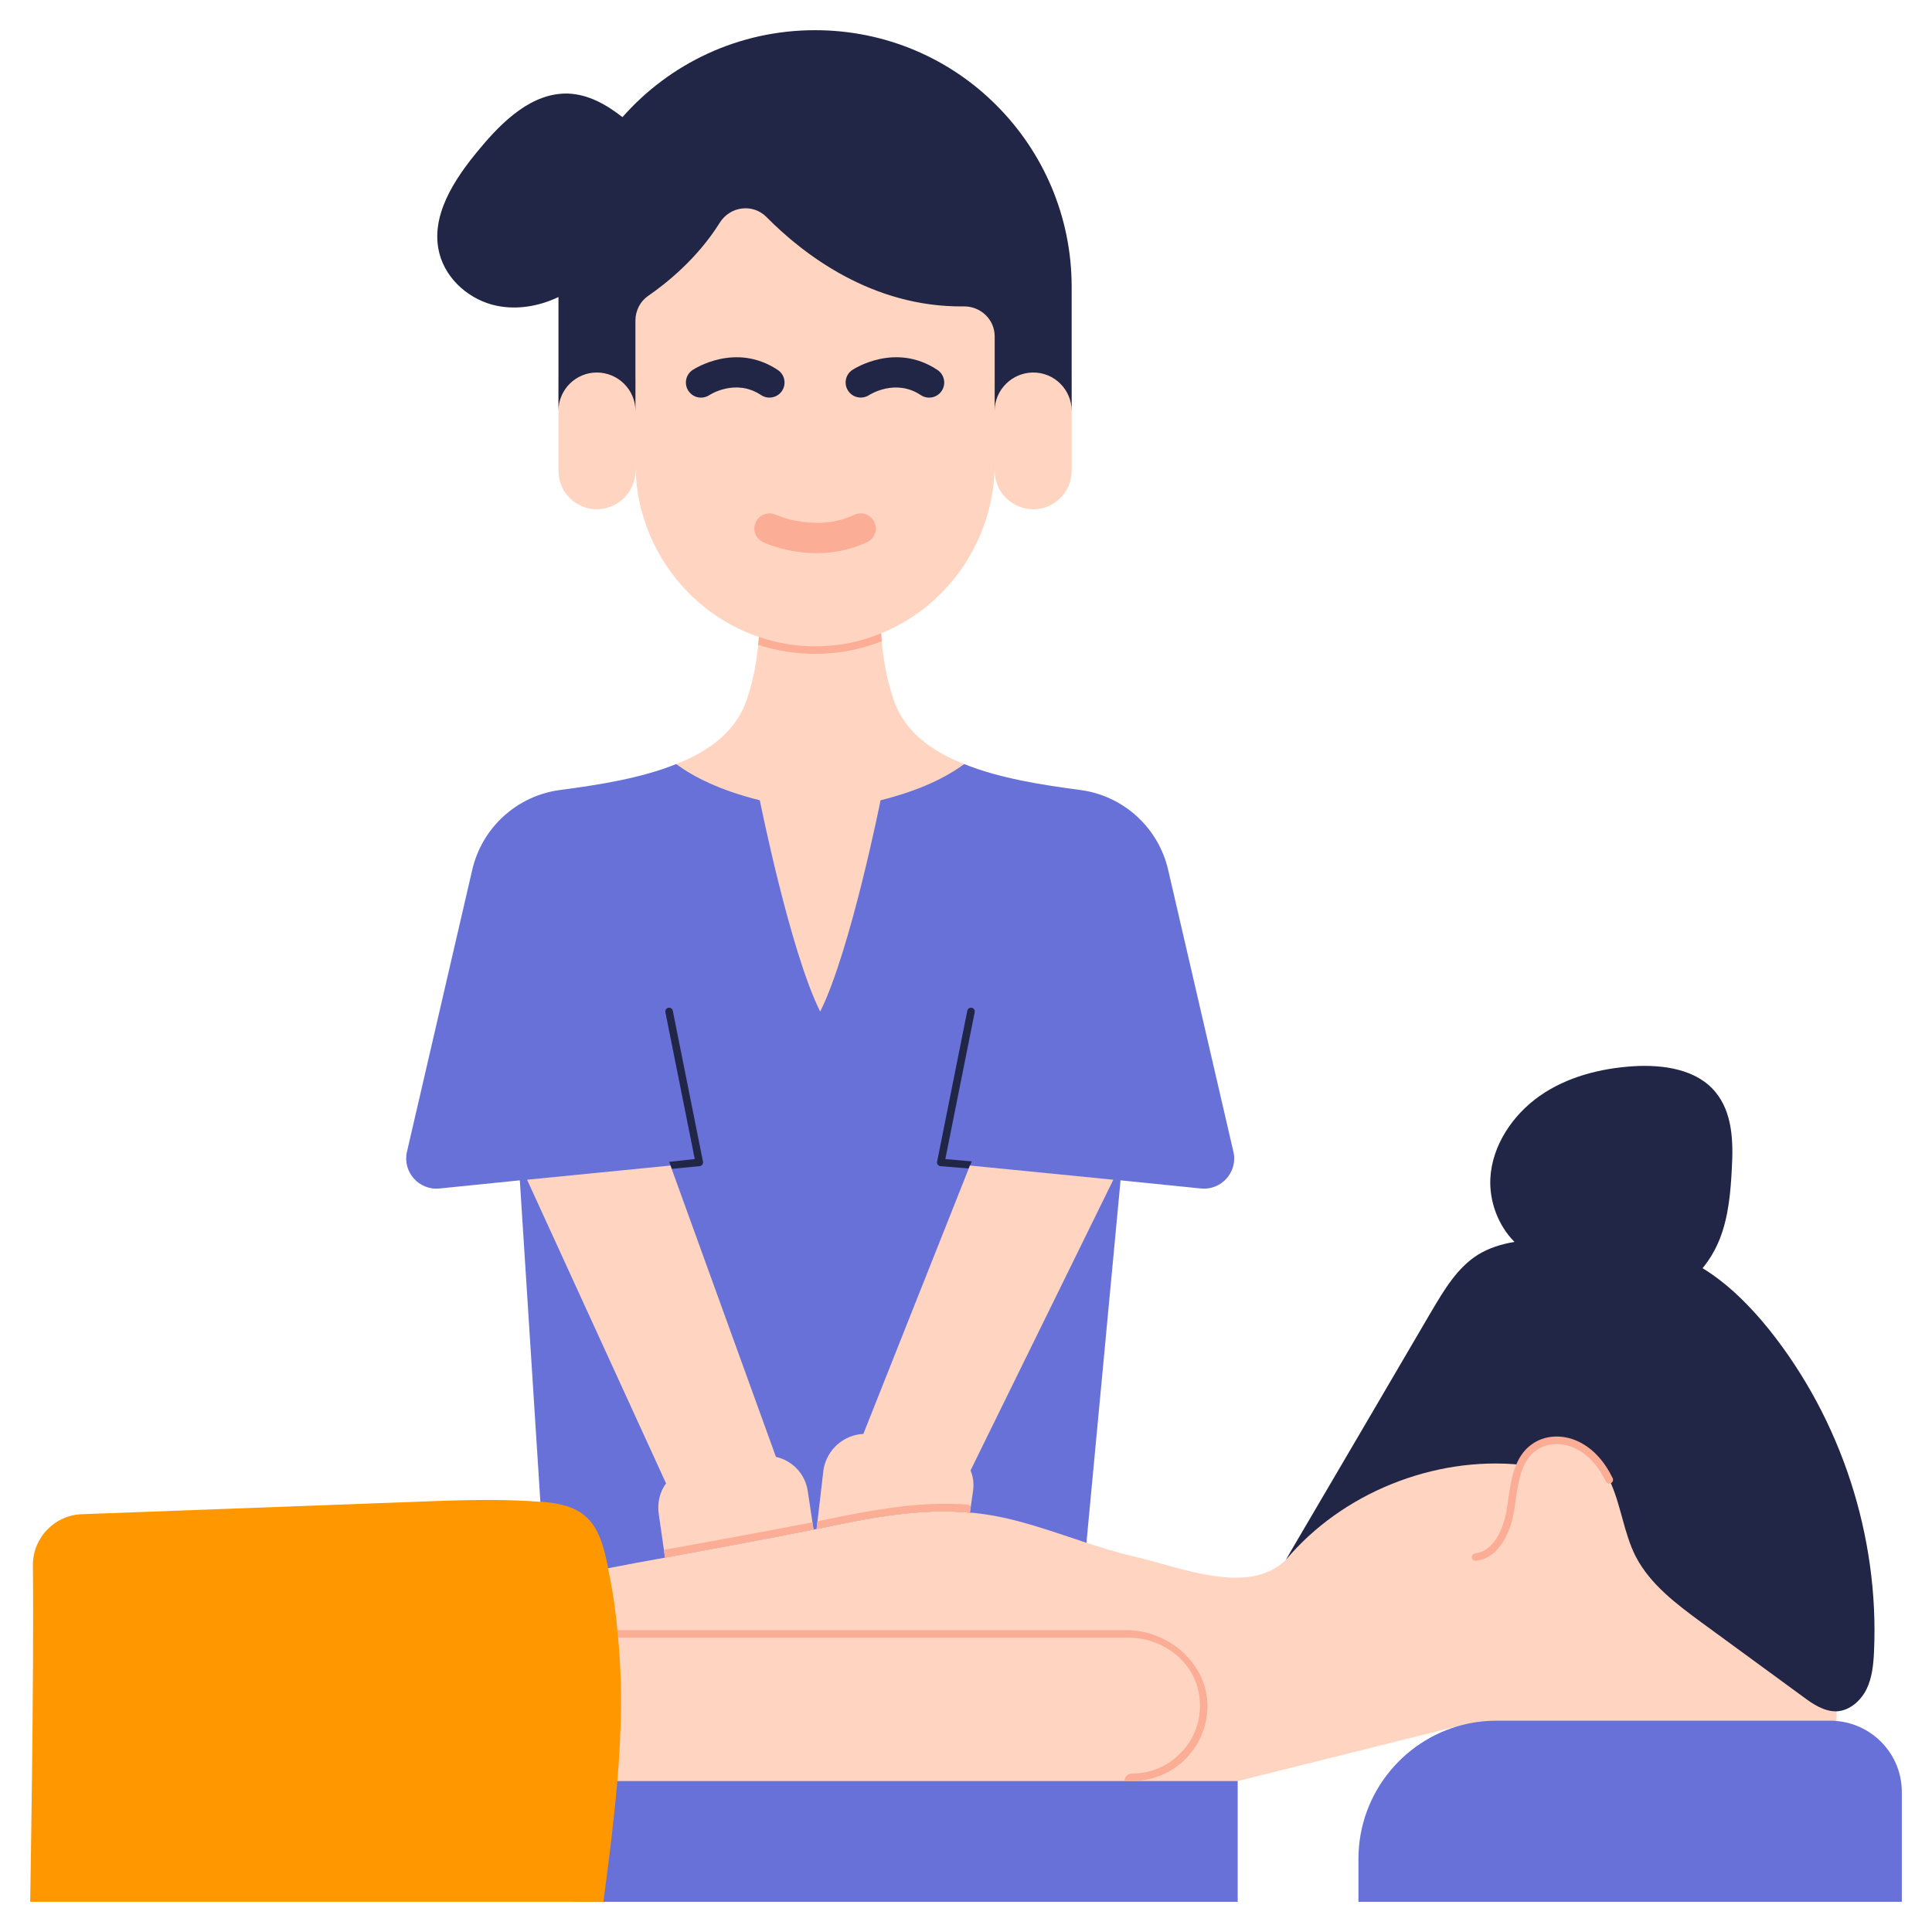 <?xml version="1.0" encoding="UTF-8"?>
<svg xmlns="http://www.w3.org/2000/svg" id="Flat" height="512" viewBox="0 0 64 64" width="512">
  <path d="m34.23 11.34c-.7 0-1.28.57-1.28 1.27v-3.54c-5.21.75-8.5-3.97-8.5-3.97-.85 2.55-3.4 3.97-3.4 3.97v3.54c0-.7-.58-1.27-1.28-1.27s-1.27.57-1.27 1.27v2.99c0 .7.57 1.27 1.27 1.27s1.28-.57 1.28-1.27v-.24c0 1.66.67 3.17 1.75 4.27.65.66 1.45 1.17 2.34 1.47-.05.69-.17 1.39-.39 2.04-.34 1.06-1.23 1.73-2.35 2.17.58.43 1.45 1.87 2.77 2.2 0 0 1 5 2 7 1-2 2-7 2-7 1.32-.33 2.19-1.77 2.77-2.2-1.12-.44-2.01-1.11-2.35-2.17-.23-.69-.36-1.43-.4-2.16.76-.31 1.44-.77 2.01-1.35 1.08-1.1 1.75-2.61 1.75-4.27v.24c0 .7.58 1.27 1.28 1.27s1.27-.57 1.27-1.27v-2.99c0-.7-.57-1.27-1.27-1.27z" fill="#ffd5c2"></path>
  <path d="m40.86 38.16c-.51-2.21-1.53-6.62-2.16-9.33-.32-1.41-1.48-2.47-2.91-2.66-1.29-.17-2.69-.39-3.85-.86-.58.43-1.45.87-2.77 1.2 0 0-1 5-2 7-1-2-2-7-2-7-1.32-.33-2.19-.77-2.77-1.2-1.16.47-2.56.69-3.85.86-1.43.19-2.59 1.25-2.91 2.66-.63 2.71-1.65 7.12-2.16 9.33-.15.66.4 1.28 1.08 1.21l2.66-.27.68 10.64v.01l.174 2.62c.54.04 2.076.58 2.076.58.61-.12 1.24-.24 1.88-.35 1.66-.31 3.38-.62 4.92-.93.04-.01.07-.01.1-.02.06-.01.11-.02.16-.03 1.62-.34 3.28-.67 4.92-.51.11 0 .22.02.33.03 1.21.15 2.35.58 3.51.96l.03-1.1 1.12-11.9 2.66.27c.68.07 1.23-.55 1.08-1.21z" fill="#6871d8"></path>
  <path d="m41 58v5h-22s.34-3.7.45-5h18.05z" fill="#6871d8"></path>
  <path d="m59.963 55.481c-1.12-.82-2.23-1.63-3.35-2.45-.83-.61-1.7-1.26-2.18-2.18-.41-.8-.49-1.74-.88-2.55-.23-.47-.57-.9-1.03-1.13-.46-.24-1.05-.25-1.47.06-.21.15-.35.34-.45.57-2.87-.28-6.153 1.659-8.003 3.869-1.26 1.21-3.42.26-5.12-.13-.51-.12-1.01-.28-1.51-.44-1.16-.38-2.3-.81-3.51-.96-.11-.01-.22-.03-.33-.03-1.64-.16-3.3.17-4.92.51-.05.01-.1.02-.16.03-.03.01-.06.01-.1.02-1.54.31-3.26.62-4.92.93-.64.11-1.27.23-1.88.35h-.01c-.529.809-.63 1.513-.69 2.05-.142 1.267-.302 2.926 1 5h20.55l7.66-1.91c.054.365.6.91.92.91h11.06c.06 0 .13 0 .19.01l.01-1.32c-.121-.406-.547-.959-.877-1.209z" fill="#ffd5c2"></path>
  <path d="m33.01 3.49c-1.53-1.54-3.66-2.49-6.01-2.49-2.54 0-4.82 1.11-6.38 2.88-.54-.42-1.12-.75-1.79-.78-1.2-.04-2.18.91-2.95 1.84-.83.99-1.65 2.23-1.32 3.47.23.87 1.02 1.54 1.9 1.72.69.14 1.41.01 2.04-.29v3.77c0-.7.57-1.27 1.27-1.27s1.28.57 1.28 1.27v-2.993c0-.325.154-.632.422-.816.575-.396 1.62-1.22 2.37-2.422.341-.547 1.096-.648 1.549-.189 1.198 1.212 3.483 2.997 6.535 2.96.561-.007 1.024.433 1.024.994v2.466c0-.7.58-1.27 1.28-1.27s1.27.57 1.27 1.27v-4.11c0-2.34-.95-4.47-2.49-6.01z" fill="#212647"></path>
  <g>
    <path d="m23.222 13.172c-.162 0-.32-.078-.417-.223-.153-.23-.091-.541.139-.693.058-.038 1.427-.929 2.822 0 .23.153.292.463.139.693-.153.229-.464.291-.693.139-.847-.566-1.705-.006-1.712 0-.087.057-.183.084-.278.084z" fill="#212647"></path>
  </g>
  <g>
    <path d="m27.057 18.324c-.991 0-1.735-.343-1.782-.365-.249-.118-.355-.414-.239-.664.117-.25.414-.356.664-.242.013.006 1.328.599 2.598.001.249-.119.547-.011.666.239.118.25.011.547-.239.666-.58.273-1.157.365-1.668.365z" fill="#fcad95"></path>
  </g>
  <g>
    <path d="m30.778 13.172c-.095 0-.191-.027-.277-.084-.832-.556-1.68-.021-1.715.002-.229.148-.54.085-.691-.145s-.089-.537.139-.689c.058-.039 1.428-.929 2.822 0 .229.153.292.463.139.693-.096.145-.255.223-.417.223z" fill="#212647"></path>
  </g>
  <g>
    <path d="m39.993 56.686c-.045.617-.314 1.174-.723 1.584-.45.45-1.08.73-1.77.73h-.25c0-.14.11-.25.25-.25.6 0 1.17-.23 1.59-.66.507-.496.736-1.2.637-1.916-.156-1.128-1.201-1.924-2.34-1.924h-16.917c0-.08-.01-.17-.02-.25h16.855c1.478 0 2.797 1.213 2.688 2.686z" fill="#fcad95"></path>
  </g>
  <path d="m20.45 59c-.11 1.3-.28 2.63-.46 4h-18.99s.13-7.39.09-11.14c-.01-.91.71-1.67 1.63-1.7l12.11-.45c1.02-.03 2.05-.04 3.07.04h.06c.54.04 1.08.15 1.47.51.41.38.56.96.68 1.51.01.06.03.12.03.18.15.69.25 1.37.31 2.05.18 1.68.14 3.33 0 5z" fill="#ff9700"></path>
  <path d="m29.21 21.24c-.68.27-1.43.42-2.21.42-.66 0-1.3-.11-1.89-.3.02-.09.02-.17.03-.26.58.2 1.21.31 1.86.31.78 0 1.51-.15 2.19-.43 0 .09.01.17.02.26z" fill="#fcad95"></path>
  <g>
    <path d="m22.169 38.487.846-.092-.973-4.865c-.014-.067.03-.133.098-.147.071-.011.134.031.147.098l1 5c.007.035-.001.07-.022.099s-.053.047-.088.05l-.924.09z" fill="#212647"></path>
  </g>
  <g>
    <path d="m32.089 38.707-.936-.076c-.035-.003-.067-.022-.088-.05s-.029-.064-.022-.099l1-5c.013-.067.076-.11.147-.098.068.014.112.08.098.147l-.973 4.865.876.076z" fill="#212647"></path>
  </g>
  <g fill="#ffd5c2">
    <path d="m36.88 39.08-4.75-.47-3.53 8.89c-.65.03-1.21.52-1.32 1.18l-.23 1.97c.06-.01.11-.02.16-.03 1.62-.34 3.28-.67 4.92-.51l.1-.7c.04-.25.01-.49-.08-.7z"></path>
    <path d="m25.7 48.26v-.01l-3.49-9.64-4.75.47 4.6 10.05h.01c-.21.28-.3.64-.25 1.01l.21 1.46c1.66-.31 3.38-.62 4.92-.93l-.19-1.26c-.08-.59-.52-1.03-1.06-1.15z"></path>
  </g>
  <g fill="#fcad95">
    <path d="m26.91 50.43.04.24c-1.54.31-3.26.62-4.92.93l-.04-.26 1.23-.22c1.27-.23 2.53-.47 3.69-.69z"></path>
    <path d="m32.16 49.9-.03.21c-1.64-.16-3.3.17-4.92.51-.05.01-.1.02-.16.03l.03-.25c.03-.01.05-.01.08-.02 1.8-.38 3.3-.65 4.86-.54.05 0 .1.03.14.06z"></path>
  </g>
  <path d="m58.61 44.05c-.63-.78-1.36-1.52-2.21-2.04.24-.29.43-.62.57-.97.29-.74.36-1.55.4-2.35.05-.88.02-1.83-.54-2.51-.62-.76-1.73-.92-2.72-.86-1.09.07-2.2.35-3.1.98s-1.58 1.64-1.64 2.73c-.04.77.26 1.57.8 2.11-.43.07-.85.2-1.22.43-.68.43-1.11 1.16-1.52 1.85-1.56 2.67-3.13 5.34-4.69 8l-.14.25c1.85-2.21 4.89-3.43 7.76-3.15.1-.23.24-.42.45-.57.42-.31 1.01-.3 1.47-.06.46.23.8.66 1.03 1.13.39.81.47 1.75.88 2.55.48.92 1.35 1.57 2.18 2.18 1.12.82 2.23 1.63 3.35 2.45.33.25.71.5 1.12.49.43-.02.8-.35.99-.73.19-.39.23-.83.25-1.26.17-3.81-1.09-7.67-3.47-10.65z" fill="#212647"></path>
  <g>
    <path d="m48.88 51.705c-.063 0-.117-.047-.124-.111-.008-.068.042-.13.11-.138.634-.071.963-.843 1.06-1.543l.033-.226c.097-.671.206-1.431.779-1.839.436-.321 1.065-.349 1.6-.069.436.218.812.628 1.084 1.186.03.062.004.137-.058.167s-.137.004-.167-.058c-.173-.354-.483-.828-.974-1.073-.447-.233-.984-.212-1.34.049-.487.347-.584 1.021-.678 1.672l-.033.226c-.109.791-.503 1.669-1.28 1.755-.003.002-.008.002-.012.002z" fill="#fcad95"></path>
  </g>
  <path d="m63 59.36v3.64h-18v-1.42c0-2.21 1.57-4.06 3.66-4.49.3-.06.6-.09.92-.09h11.06c.06 0 .13 0 .19.01 1.21.1 2.17 1.11 2.17 2.35z" fill="#6871d8"></path>
</svg>
